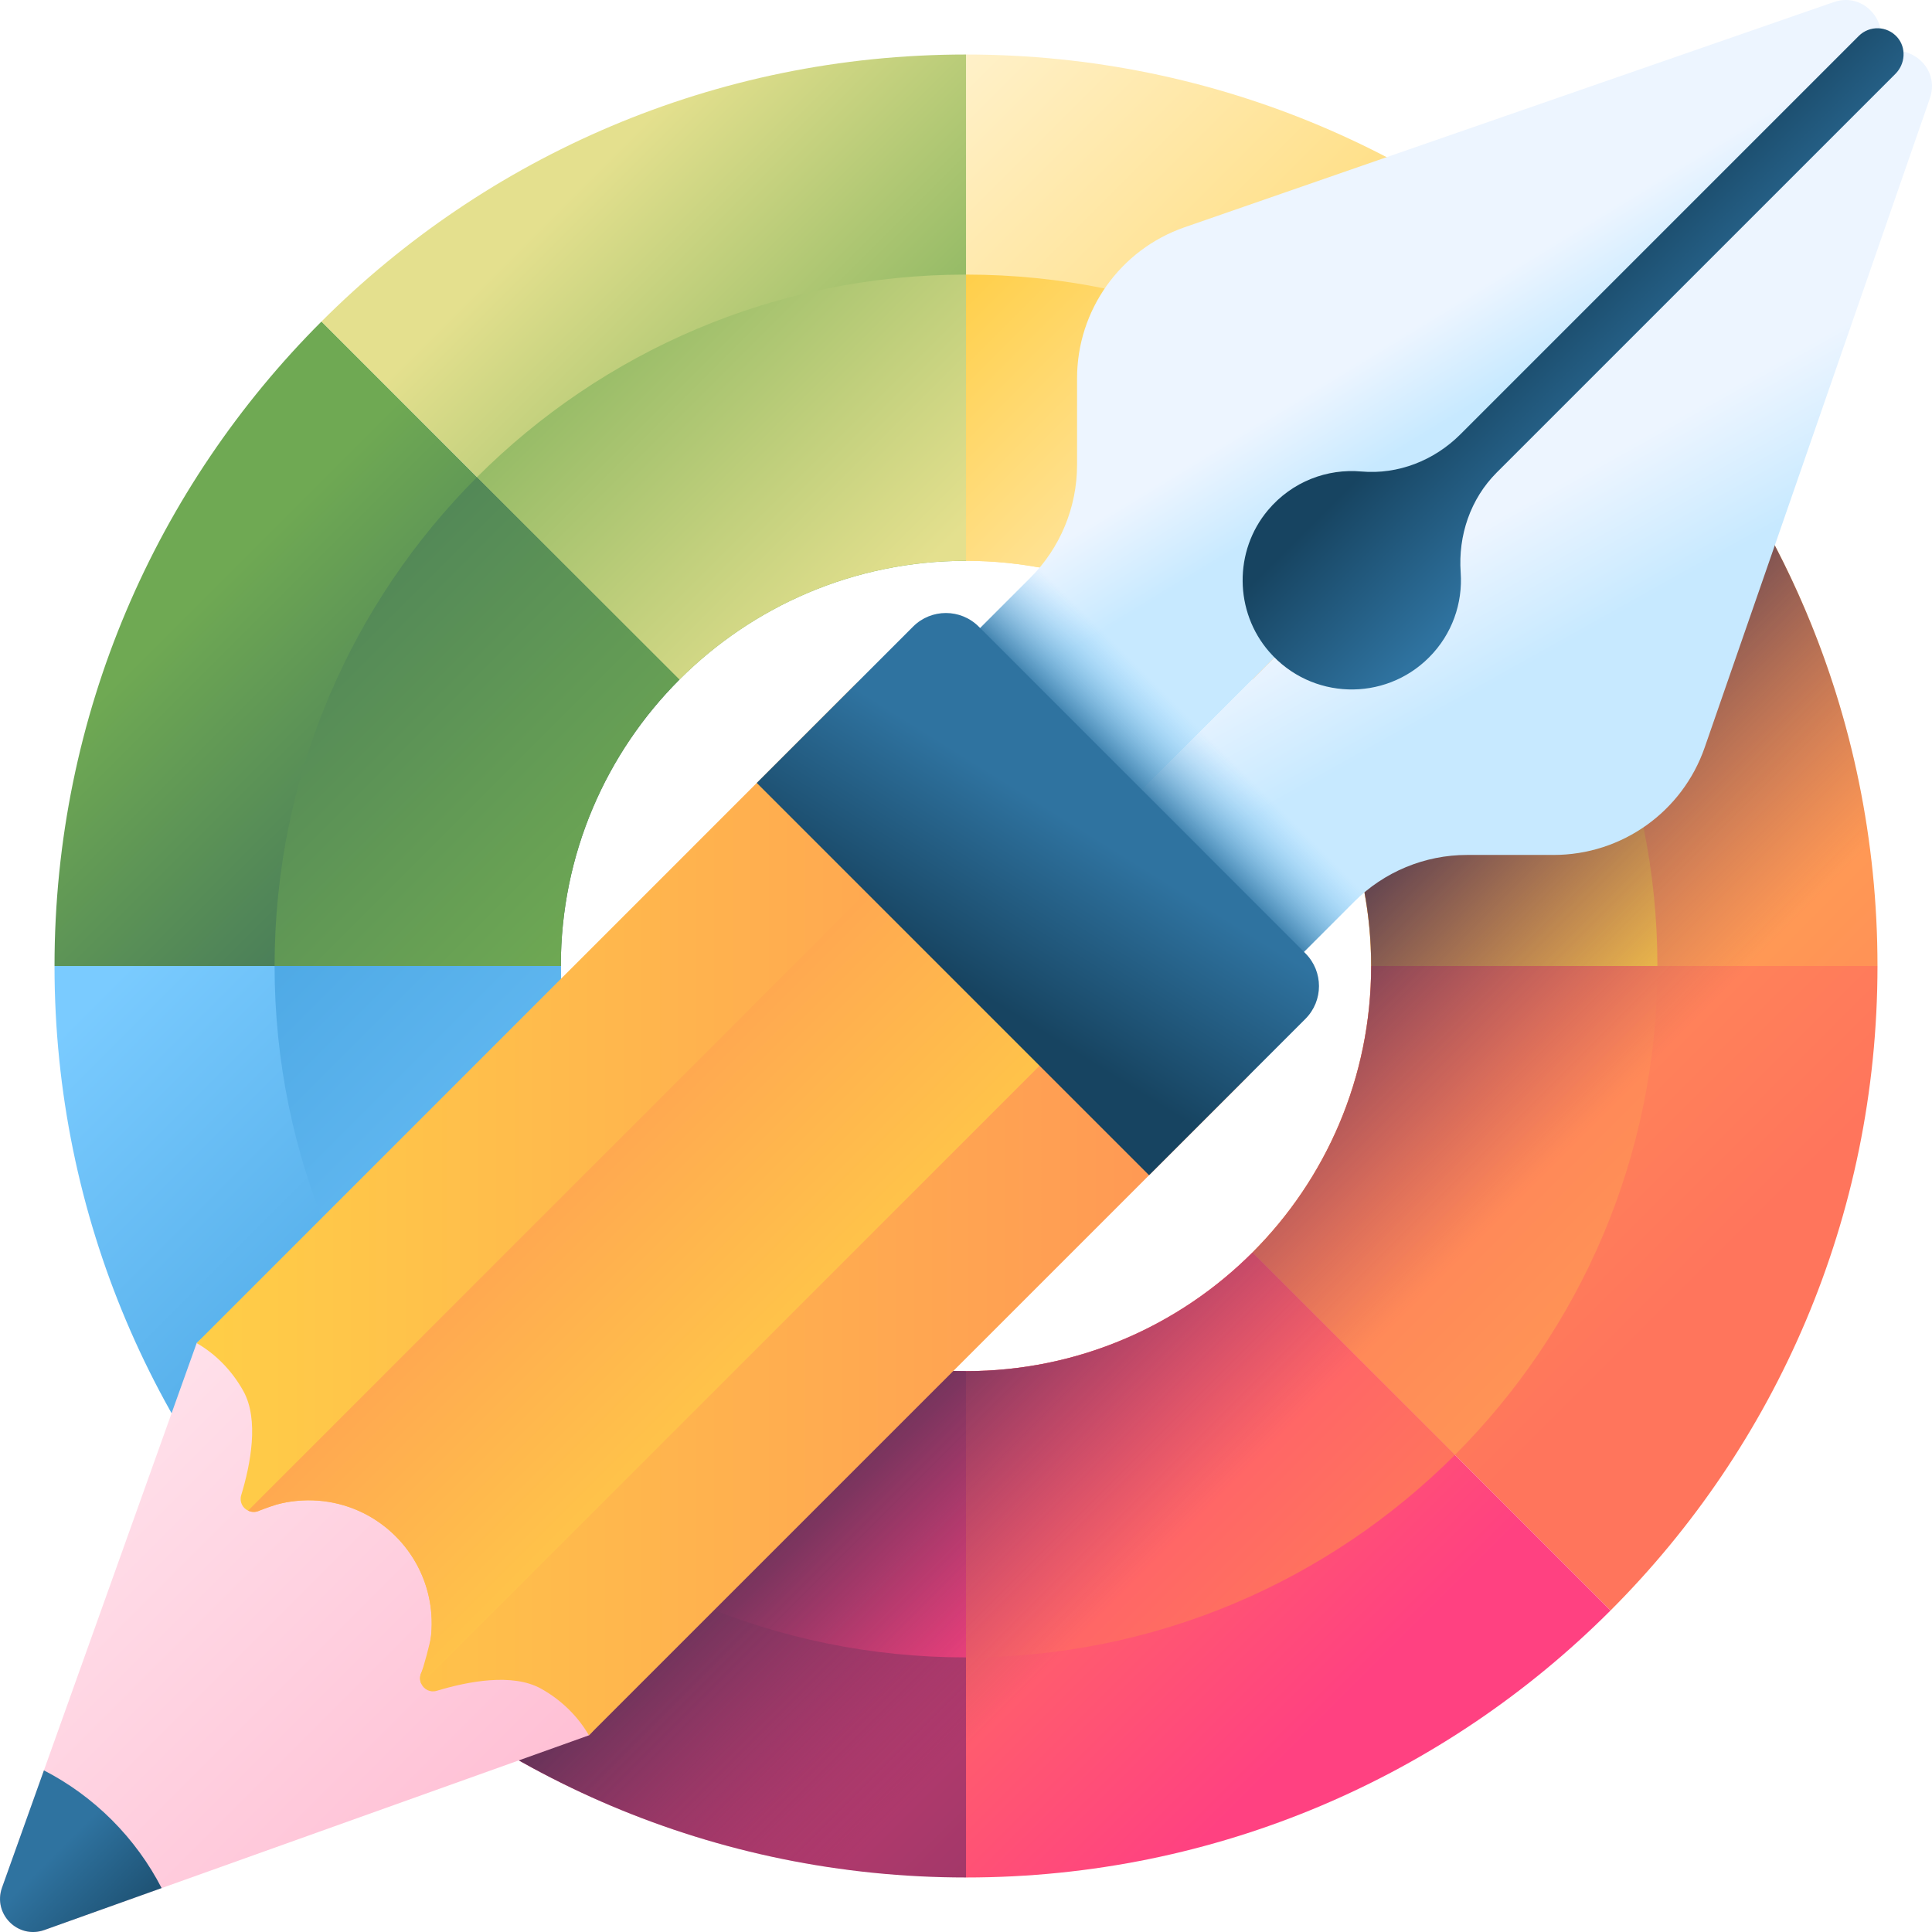 <svg xmlns:xlink="http://www.w3.org/1999/xlink" xmlns="http://www.w3.org/2000/svg" width="64" height="64" viewBox="0 0 64 64" fill="none"><path d="M53.35 10.65L41.49 22.51C39.061 20.081 35.706 18.578 32 18.578V1.806C40.337 1.806 47.887 5.185 53.35 10.65Z" fill="url(&quot;#paint0_linear_175_54&quot;)"></path><path d="M22.51 22.51C20.081 24.939 18.578 28.294 18.578 32H1.806C1.806 23.663 5.185 16.113 10.65 10.65L22.51 22.51Z" fill="url(&quot;#paint1_linear_175_54&quot;)"></path><path d="M32 1.806V18.578C28.294 18.578 24.939 20.081 22.51 22.51L10.65 10.65C16.113 5.185 23.663 1.806 32 1.806Z" fill="url(&quot;#paint2_linear_175_54&quot;)"></path><path d="M62.194 32H45.421C45.421 28.294 43.919 24.939 41.49 22.51L53.35 10.65C58.815 16.113 62.194 23.663 62.194 32Z" fill="url(&quot;#paint3_linear_175_54&quot;)"></path><path d="M62.194 32C62.194 40.337 58.815 47.887 53.35 53.35L41.49 41.49C43.919 39.061 45.421 35.706 45.421 32H62.194Z" fill="url(&quot;#paint4_linear_175_54&quot;)"></path><path d="M22.51 41.49L10.65 53.35C5.185 47.887 1.806 40.337 1.806 32H18.578C18.578 35.706 20.081 39.061 22.51 41.49Z" fill="url(&quot;#paint5_linear_175_54&quot;)"></path><path d="M53.35 53.35C47.887 58.815 40.337 62.194 32 62.194V45.421C35.706 45.421 39.061 43.919 41.49 41.49L53.35 53.35Z" fill="url(&quot;#paint6_linear_175_54&quot;)"></path><path d="M32 45.421V62.194C23.663 62.194 16.113 58.815 10.65 53.35L22.51 41.49C24.939 43.919 28.294 45.421 32 45.421Z" fill="url(&quot;#paint7_linear_175_54&quot;)"></path><path d="M48.196 15.804L41.49 22.51C39.061 20.081 35.706 18.578 32 18.578V9.096C38.326 9.096 44.05 11.659 48.196 15.804Z" fill="url(&quot;#paint8_linear_175_54&quot;)"></path><path d="M22.51 22.51C20.081 24.939 18.578 28.294 18.578 32H9.096C9.096 25.674 11.659 19.95 15.804 15.804L22.51 22.51Z" fill="url(&quot;#paint9_linear_175_54&quot;)"></path><path d="M32 9.096V18.578C28.294 18.578 24.939 20.081 22.51 22.51L15.804 15.804C19.95 11.659 25.674 9.096 32 9.096Z" fill="url(&quot;#paint10_linear_175_54&quot;)"></path><path d="M54.904 32H45.421C45.421 28.294 43.919 24.939 41.49 22.51L48.196 15.804C52.341 19.95 54.904 25.674 54.904 32Z" fill="url(&quot;#paint11_linear_175_54&quot;)"></path><path d="M54.904 32C54.904 38.325 52.341 44.05 48.196 48.196L41.49 41.49C43.919 39.061 45.421 35.705 45.421 32H54.904Z" fill="url(&quot;#paint12_linear_175_54&quot;)"></path><path d="M22.51 41.49L15.804 48.196C11.659 44.05 9.096 38.325 9.096 32H18.578C18.578 35.705 20.081 39.061 22.51 41.49Z" fill="url(&quot;#paint13_linear_175_54&quot;)"></path><path d="M48.196 48.196C44.05 52.341 38.326 54.904 32 54.904V45.421C35.706 45.421 39.061 43.919 41.49 41.49L48.196 48.196Z" fill="url(&quot;#paint14_linear_175_54&quot;)"></path><path d="M32 45.421V54.904C25.674 54.904 19.95 52.341 15.804 48.196L22.51 41.49C24.939 43.919 28.294 45.421 32 45.421Z" fill="url(&quot;#paint15_linear_175_54&quot;)"></path><path d="M56.837 14.829L44.517 27.149C45.101 28.654 45.422 30.289 45.422 32C45.422 35.705 43.919 39.061 41.49 41.49C39.061 43.919 35.706 45.421 32 45.421C30.289 45.421 28.654 45.1 27.149 44.517L14.829 56.837C19.704 60.214 25.621 62.194 32 62.194C40.337 62.194 47.887 58.815 53.35 53.35C58.815 47.887 62.194 40.337 62.194 32C62.194 25.621 60.214 19.704 56.837 14.829Z" fill="url(&quot;#paint16_linear_175_54&quot;)"></path><path d="M6.515 44.491L0.066 62.53C-0.246 63.403 0.597 64.246 1.47 63.934L19.509 57.485C23.107 53.886 10.114 40.893 6.515 44.491Z" fill="url(&quot;#paint17_linear_175_54&quot;)"></path><path d="M41.285 35.711L19.508 57.485C19.152 56.869 18.612 56.323 17.919 55.937C16.973 55.413 15.493 55.7 14.469 56.01C14.246 56.077 14.042 55.96 13.959 55.783C13.907 55.676 13.897 55.545 13.954 55.417C13.957 55.417 13.957 55.415 13.957 55.415C14.014 55.285 14.063 55.152 14.106 55.019C14.125 54.955 14.144 54.891 14.163 54.827C14.165 54.822 14.165 54.82 14.165 54.815C14.22 54.609 14.258 54.402 14.279 54.191C14.286 54.123 14.291 54.051 14.296 53.983C14.302 53.868 14.303 53.754 14.299 53.639C14.273 52.837 14.011 52.041 13.513 51.365C13.392 51.199 13.257 51.042 13.108 50.893C12.958 50.743 12.802 50.608 12.636 50.487C11.863 49.918 10.933 49.657 10.018 49.705C9.949 49.709 9.878 49.714 9.809 49.721C9.598 49.742 9.389 49.78 9.185 49.835C9.18 49.835 9.178 49.835 9.173 49.837C9.109 49.856 9.045 49.875 8.981 49.894C8.912 49.916 8.846 49.939 8.78 49.965C8.716 49.989 8.651 50.015 8.587 50.044C8.585 50.044 8.585 50.044 8.583 50.046C8.455 50.103 8.324 50.093 8.218 50.041C8.04 49.958 7.924 49.754 7.99 49.531C8.301 48.507 8.587 47.029 8.063 46.083C7.677 45.389 7.134 44.848 6.515 44.492L28.289 22.716C29.271 21.736 30.86 21.736 31.839 22.716L33.691 24.568L39.432 30.309L41.285 32.161C42.264 33.141 42.264 34.729 41.285 35.711Z" fill="url(&quot;#paint18_linear_175_54&quot;)"></path><path d="M39.432 30.309L13.959 55.782C13.907 55.676 13.897 55.545 13.954 55.417C13.957 55.417 13.957 55.415 13.957 55.415C14.014 55.285 14.26 54.4 14.279 54.191C14.289 54.12 14.293 54.051 14.296 53.983C14.343 53.067 14.082 52.138 13.513 51.364C13.392 51.198 13.257 51.042 13.108 50.892C12.958 50.743 12.802 50.608 12.636 50.487C11.863 49.918 10.933 49.657 10.018 49.704C9.949 49.707 9.88 49.712 9.809 49.721C9.6 49.74 9.391 49.778 9.185 49.835C9.18 49.835 9.178 49.835 9.173 49.837C9.109 49.854 8.652 50.015 8.587 50.043C8.585 50.043 8.585 50.043 8.583 50.046C8.455 50.103 8.324 50.093 8.218 50.041L33.691 24.567L39.432 30.309Z" fill="url(&quot;#paint19_linear_175_54&quot;)"></path><path d="M3.708 60.292C3.025 59.61 2.262 59.062 1.455 58.646L0.067 62.53C-0.245 63.403 0.597 64.246 1.47 63.934L5.354 62.545C4.938 61.738 4.39 60.975 3.708 60.292Z" fill="url(&quot;#paint20_linear_175_54&quot;)"></path><path d="M61.969 2.031L35.674 28.326L31.828 24.48C30.989 23.641 30.989 22.282 31.828 21.443L34.128 19.143C35.121 18.15 35.679 16.803 35.679 15.399V12.532C35.679 10.277 37.108 8.269 39.239 7.529L60.741 0.071C61.931 -0.342 62.86 1.14 61.969 2.031Z" fill="url(&quot;#paint21_linear_175_54&quot;)"></path><path d="M61.969 2.031L35.674 28.326L39.52 32.172C40.359 33.011 41.718 33.011 42.557 32.172L44.857 29.872C45.85 28.879 47.197 28.321 48.601 28.321H51.468C53.723 28.321 55.731 26.892 56.47 24.761L63.929 3.259C64.342 2.069 62.859 1.14 61.969 2.031Z" fill="url(&quot;#paint22_linear_175_54&quot;)"></path><path d="M49.58 15.654L62.788 2.447C63.117 2.118 63.156 1.583 62.849 1.233C62.512 0.851 61.929 0.837 61.574 1.191L48.376 14.389C47.512 15.253 46.315 15.726 45.097 15.619C43.971 15.519 42.808 15.945 42.005 16.898C40.868 18.248 40.886 20.261 42.045 21.592C43.437 23.19 45.864 23.253 47.336 21.78C48.108 21.009 48.458 19.976 48.387 18.967C48.3 17.738 48.709 16.526 49.58 15.654Z" fill="url(&quot;#paint23_linear_175_54&quot;)"></path><path d="M35.456 16.918C35.206 17.75 34.754 18.517 34.128 19.143L31.828 21.443C30.989 22.282 30.989 23.641 31.828 24.479L35.674 28.326L39.521 32.172C40.359 33.011 41.718 33.011 42.557 32.172L44.857 29.872C45.483 29.246 46.25 28.793 47.082 28.544L35.456 16.918Z" fill="url(&quot;#paint24_linear_175_54&quot;)"></path><path d="M38.064 38.931L25.069 25.936L30.248 20.756C30.848 20.157 31.82 20.157 32.42 20.756L43.243 31.58C43.843 32.18 43.843 33.152 43.243 33.752L38.064 38.931Z" fill="url(&quot;#paint25_linear_175_54&quot;)"></path><defs><linearGradient id="paint0_linear_175_54" x1="28.732" y1="0.671" x2="48.694" y2="20.632" gradientUnits="userSpaceOnUse"><stop offset="0" stop-color="#FFF5D9"></stop><stop offset="1" stop-color="#FFCE47"></stop></linearGradient><linearGradient id="paint1_linear_175_54" x1="5.654" y1="20.751" x2="14.589" y2="29.686" gradientUnits="userSpaceOnUse"><stop offset="0" stop-color="#6FA953"></stop><stop offset="1" stop-color="#43765A"></stop></linearGradient><linearGradient id="paint2_linear_175_54" x1="20.226" y1="5.129" x2="31.968" y2="16.871" gradientUnits="userSpaceOnUse"><stop offset="0" stop-color="#E4E08E"></stop><stop offset="1" stop-color="#6FA953"></stop></linearGradient><linearGradient id="paint3_linear_175_54" x1="41.642" y1="13.581" x2="60.7" y2="32.639" gradientUnits="userSpaceOnUse"><stop offset="0" stop-color="#FFCE47"></stop><stop offset="1" stop-color="#FF9356"></stop></linearGradient><linearGradient id="paint4_linear_175_54" x1="45.875" y1="30.779" x2="56.924" y2="41.827" gradientUnits="userSpaceOnUse"><stop offset="0" stop-color="#FF9356"></stop><stop offset="1" stop-color="#FF755C"></stop></linearGradient><linearGradient id="paint5_linear_175_54" x1="4.062" y1="32.123" x2="17.063" y2="45.124" gradientUnits="userSpaceOnUse"><stop offset="0" stop-color="#7ACBFF"></stop><stop offset="1" stop-color="#45A2E0"></stop></linearGradient><linearGradient id="paint6_linear_175_54" x1="31.979" y1="47.076" x2="42.885" y2="57.982" gradientUnits="userSpaceOnUse"><stop offset="0" stop-color="#FF755C"></stop><stop offset="1" stop-color="#FF4181"></stop></linearGradient><linearGradient id="paint7_linear_175_54" x1="13.362" y1="41.423" x2="39.734" y2="67.795" gradientUnits="userSpaceOnUse"><stop offset="0" stop-color="#FF4181"></stop><stop offset="1" stop-color="#843561"></stop></linearGradient><linearGradient id="paint8_linear_175_54" x1="44.056" y1="21.149" x2="31.771" y2="8.864" gradientUnits="userSpaceOnUse"><stop offset="0" stop-color="#FFF5D9"></stop><stop offset="1" stop-color="#FFCE47"></stop></linearGradient><linearGradient id="paint9_linear_175_54" x1="19.782" y1="31.234" x2="4.555" y2="16.007" gradientUnits="userSpaceOnUse"><stop offset="0" stop-color="#6FA953"></stop><stop offset="1" stop-color="#43765A"></stop></linearGradient><linearGradient id="paint10_linear_175_54" x1="30.432" y1="18.98" x2="16.88" y2="5.428" gradientUnits="userSpaceOnUse"><stop offset="0" stop-color="#E4E08E"></stop><stop offset="1" stop-color="#6FA953"></stop></linearGradient><linearGradient id="paint11_linear_175_54" x1="54.76" y1="31.853" x2="40.454" y2="17.547" gradientUnits="userSpaceOnUse"><stop offset="0" stop-color="#FFCE47"></stop><stop offset="1" stop-color="#FF9356"></stop></linearGradient><linearGradient id="paint12_linear_175_54" x1="53.773" y1="42.321" x2="44.216" y2="32.764" gradientUnits="userSpaceOnUse"><stop offset="0" stop-color="#FF9356"></stop><stop offset="1" stop-color="#FF755C"></stop></linearGradient><linearGradient id="paint13_linear_175_54" x1="23.537" y1="46.444" x2="5.891" y2="28.798" gradientUnits="userSpaceOnUse"><stop offset="0" stop-color="#7ACBFF"></stop><stop offset="1" stop-color="#45A2E0"></stop></linearGradient><linearGradient id="paint14_linear_175_54" x1="42.832" y1="54.284" x2="29.97" y2="41.422" gradientUnits="userSpaceOnUse"><stop offset="0" stop-color="#FF755C"></stop><stop offset="1" stop-color="#FF4181"></stop></linearGradient><linearGradient id="paint15_linear_175_54" x1="32.29" y1="55.197" x2="16.594" y2="39.501" gradientUnits="userSpaceOnUse"><stop offset="0" stop-color="#FF4181"></stop><stop offset="1" stop-color="#843561"></stop></linearGradient><linearGradient id="paint16_linear_175_54" x1="44.964" y1="44.964" x2="35.842" y2="35.841" gradientUnits="userSpaceOnUse"><stop offset="0" stop-color="#843561" stop-opacity="0"></stop><stop offset="1" stop-color="#3A2F4D"></stop></linearGradient><linearGradient id="paint17_linear_175_54" x1="1.536" y1="49.466" x2="14.528" y2="62.458" gradientUnits="userSpaceOnUse"><stop offset="0" stop-color="#FFE0EA"></stop><stop offset="1" stop-color="#FFC0D5"></stop></linearGradient><linearGradient id="paint18_linear_175_54" x1="6.515" y1="39.733" x2="42.019" y2="39.733" gradientUnits="userSpaceOnUse"><stop offset="0" stop-color="#FFCE47"></stop><stop offset="1" stop-color="#FF9356"></stop></linearGradient><linearGradient id="paint19_linear_175_54" x1="29.216" y1="45.566" x2="16.099" y2="32.449" gradientUnits="userSpaceOnUse"><stop offset="0" stop-color="#FFCE47"></stop><stop offset="1" stop-color="#FF9356"></stop></linearGradient><linearGradient id="paint20_linear_175_54" x1="1.64" y1="61.571" x2="4.955" y2="64.885" gradientUnits="userSpaceOnUse"><stop offset="0" stop-color="#2F73A0"></stop><stop offset="1" stop-color="#174461"></stop></linearGradient><linearGradient id="paint21_linear_175_54" x1="46.173" y1="11.232" x2="47.884" y2="14.043" gradientUnits="userSpaceOnUse"><stop offset="0" stop-color="#EDF5FF"></stop><stop offset="1" stop-color="#C7E9FF"></stop></linearGradient><linearGradient id="paint22_linear_175_54" x1="50.518" y1="16.641" x2="52.84" y2="20.795" gradientUnits="userSpaceOnUse"><stop offset="0" stop-color="#EDF5FF"></stop><stop offset="1" stop-color="#C7E9FF"></stop></linearGradient><linearGradient id="paint23_linear_175_54" x1="54.905" y1="13.862" x2="50.918" y2="9.875" gradientUnits="userSpaceOnUse"><stop offset="0" stop-color="#2F73A0"></stop><stop offset="1" stop-color="#174461"></stop></linearGradient><linearGradient id="paint24_linear_175_54" x1="39.799" y1="24.199" x2="37.621" y2="26.377" gradientUnits="userSpaceOnUse"><stop offset="0" stop-color="#7ACBFF" stop-opacity="0"></stop><stop offset="1" stop-color="#2F73A0"></stop></linearGradient><linearGradient id="paint25_linear_175_54" x1="35.717" y1="27.378" x2="32.326" y2="32.824" gradientUnits="userSpaceOnUse"><stop offset="0" stop-color="#2F73A0"></stop><stop offset="1" stop-color="#174461"></stop></linearGradient><linearGradient id="paint0_linear_175_54" x1="28.732" y1="0.671" x2="48.694" y2="20.632" gradientUnits="userSpaceOnUse"><stop offset="0" stop-color="#FFF5D9"></stop><stop offset="1" stop-color="#FFCE47"></stop></linearGradient><linearGradient id="paint1_linear_175_54" x1="5.654" y1="20.751" x2="14.589" y2="29.686" gradientUnits="userSpaceOnUse"><stop offset="0" stop-color="#6FA953"></stop><stop offset="1" stop-color="#43765A"></stop></linearGradient><linearGradient id="paint2_linear_175_54" x1="20.226" y1="5.129" x2="31.968" y2="16.871" gradientUnits="userSpaceOnUse"><stop offset="0" stop-color="#E4E08E"></stop><stop offset="1" stop-color="#6FA953"></stop></linearGradient><linearGradient id="paint3_linear_175_54" x1="41.642" y1="13.581" x2="60.7" y2="32.639" gradientUnits="userSpaceOnUse"><stop offset="0" stop-color="#FFCE47"></stop><stop offset="1" stop-color="#FF9356"></stop></linearGradient><linearGradient id="paint4_linear_175_54" x1="45.875" y1="30.779" x2="56.924" y2="41.827" gradientUnits="userSpaceOnUse"><stop offset="0" stop-color="#FF9356"></stop><stop offset="1" stop-color="#FF755C"></stop></linearGradient><linearGradient id="paint5_linear_175_54" x1="4.062" y1="32.123" x2="17.063" y2="45.124" gradientUnits="userSpaceOnUse"><stop offset="0" stop-color="#7ACBFF"></stop><stop offset="1" stop-color="#45A2E0"></stop></linearGradient><linearGradient id="paint6_linear_175_54" x1="31.979" y1="47.076" x2="42.885" y2="57.982" gradientUnits="userSpaceOnUse"><stop offset="0" stop-color="#FF755C"></stop><stop offset="1" stop-color="#FF4181"></stop></linearGradient><linearGradient id="paint7_linear_175_54" x1="13.362" y1="41.423" x2="39.734" y2="67.795" gradientUnits="userSpaceOnUse"><stop offset="0" stop-color="#FF4181"></stop><stop offset="1" stop-color="#843561"></stop></linearGradient><linearGradient id="paint8_linear_175_54" x1="44.056" y1="21.149" x2="31.771" y2="8.864" gradientUnits="userSpaceOnUse"><stop offset="0" stop-color="#FFF5D9"></stop><stop offset="1" stop-color="#FFCE47"></stop></linearGradient><linearGradient id="paint9_linear_175_54" x1="19.782" y1="31.234" x2="4.555" y2="16.007" gradientUnits="userSpaceOnUse"><stop offset="0" stop-color="#6FA953"></stop><stop offset="1" stop-color="#43765A"></stop></linearGradient><linearGradient id="paint10_linear_175_54" x1="30.432" y1="18.98" x2="16.88" y2="5.428" gradientUnits="userSpaceOnUse"><stop offset="0" stop-color="#E4E08E"></stop><stop offset="1" stop-color="#6FA953"></stop></linearGradient><linearGradient id="paint11_linear_175_54" x1="54.76" y1="31.853" x2="40.454" y2="17.547" gradientUnits="userSpaceOnUse"><stop offset="0" stop-color="#FFCE47"></stop><stop offset="1" stop-color="#FF9356"></stop></linearGradient><linearGradient id="paint12_linear_175_54" x1="53.773" y1="42.321" x2="44.216" y2="32.764" gradientUnits="userSpaceOnUse"><stop offset="0" stop-color="#FF9356"></stop><stop offset="1" stop-color="#FF755C"></stop></linearGradient><linearGradient id="paint13_linear_175_54" x1="23.537" y1="46.444" x2="5.891" y2="28.798" gradientUnits="userSpaceOnUse"><stop offset="0" stop-color="#7ACBFF"></stop><stop offset="1" stop-color="#45A2E0"></stop></linearGradient><linearGradient id="paint14_linear_175_54" x1="42.832" y1="54.284" x2="29.97" y2="41.422" gradientUnits="userSpaceOnUse"><stop offset="0" stop-color="#FF755C"></stop><stop offset="1" stop-color="#FF4181"></stop></linearGradient><linearGradient id="paint15_linear_175_54" x1="32.29" y1="55.197" x2="16.594" y2="39.501" gradientUnits="userSpaceOnUse"><stop offset="0" stop-color="#FF4181"></stop><stop offset="1" stop-color="#843561"></stop></linearGradient><linearGradient id="paint16_linear_175_54" x1="44.964" y1="44.964" x2="35.842" y2="35.841" gradientUnits="userSpaceOnUse"><stop offset="0" stop-color="#843561" stop-opacity="0"></stop><stop offset="1" stop-color="#3A2F4D"></stop></linearGradient><linearGradient id="paint17_linear_175_54" x1="1.536" y1="49.466" x2="14.528" y2="62.458" gradientUnits="userSpaceOnUse"><stop offset="0" stop-color="#FFE0EA"></stop><stop offset="1" stop-color="#FFC0D5"></stop></linearGradient><linearGradient id="paint18_linear_175_54" x1="6.515" y1="39.733" x2="42.019" y2="39.733" gradientUnits="userSpaceOnUse"><stop offset="0" stop-color="#FFCE47"></stop><stop offset="1" stop-color="#FF9356"></stop></linearGradient><linearGradient id="paint19_linear_175_54" x1="29.216" y1="45.566" x2="16.099" y2="32.449" gradientUnits="userSpaceOnUse"><stop offset="0" stop-color="#FFCE47"></stop><stop offset="1" stop-color="#FF9356"></stop></linearGradient><linearGradient id="paint20_linear_175_54" x1="1.64" y1="61.571" x2="4.955" y2="64.885" gradientUnits="userSpaceOnUse"><stop offset="0" stop-color="#2F73A0"></stop><stop offset="1" stop-color="#174461"></stop></linearGradient><linearGradient id="paint21_linear_175_54" x1="46.173" y1="11.232" x2="47.884" y2="14.043" gradientUnits="userSpaceOnUse"><stop offset="0" stop-color="#EDF5FF"></stop><stop offset="1" stop-color="#C7E9FF"></stop></linearGradient><linearGradient id="paint22_linear_175_54" x1="50.518" y1="16.641" x2="52.84" y2="20.795" gradientUnits="userSpaceOnUse"><stop offset="0" stop-color="#EDF5FF"></stop><stop offset="1" stop-color="#C7E9FF"></stop></linearGradient><linearGradient id="paint23_linear_175_54" x1="54.905" y1="13.862" x2="50.918" y2="9.875" gradientUnits="userSpaceOnUse"><stop offset="0" stop-color="#2F73A0"></stop><stop offset="1" stop-color="#174461"></stop></linearGradient><linearGradient id="paint24_linear_175_54" x1="39.799" y1="24.199" x2="37.621" y2="26.377" gradientUnits="userSpaceOnUse"><stop offset="0" stop-color="#7ACBFF" stop-opacity="0"></stop><stop offset="1" stop-color="#2F73A0"></stop></linearGradient><linearGradient id="paint25_linear_175_54" x1="35.717" y1="27.378" x2="32.326" y2="32.824" gradientUnits="userSpaceOnUse"><stop offset="0" stop-color="#2F73A0"></stop><stop offset="1" stop-color="#174461"></stop></linearGradient></defs></svg>
